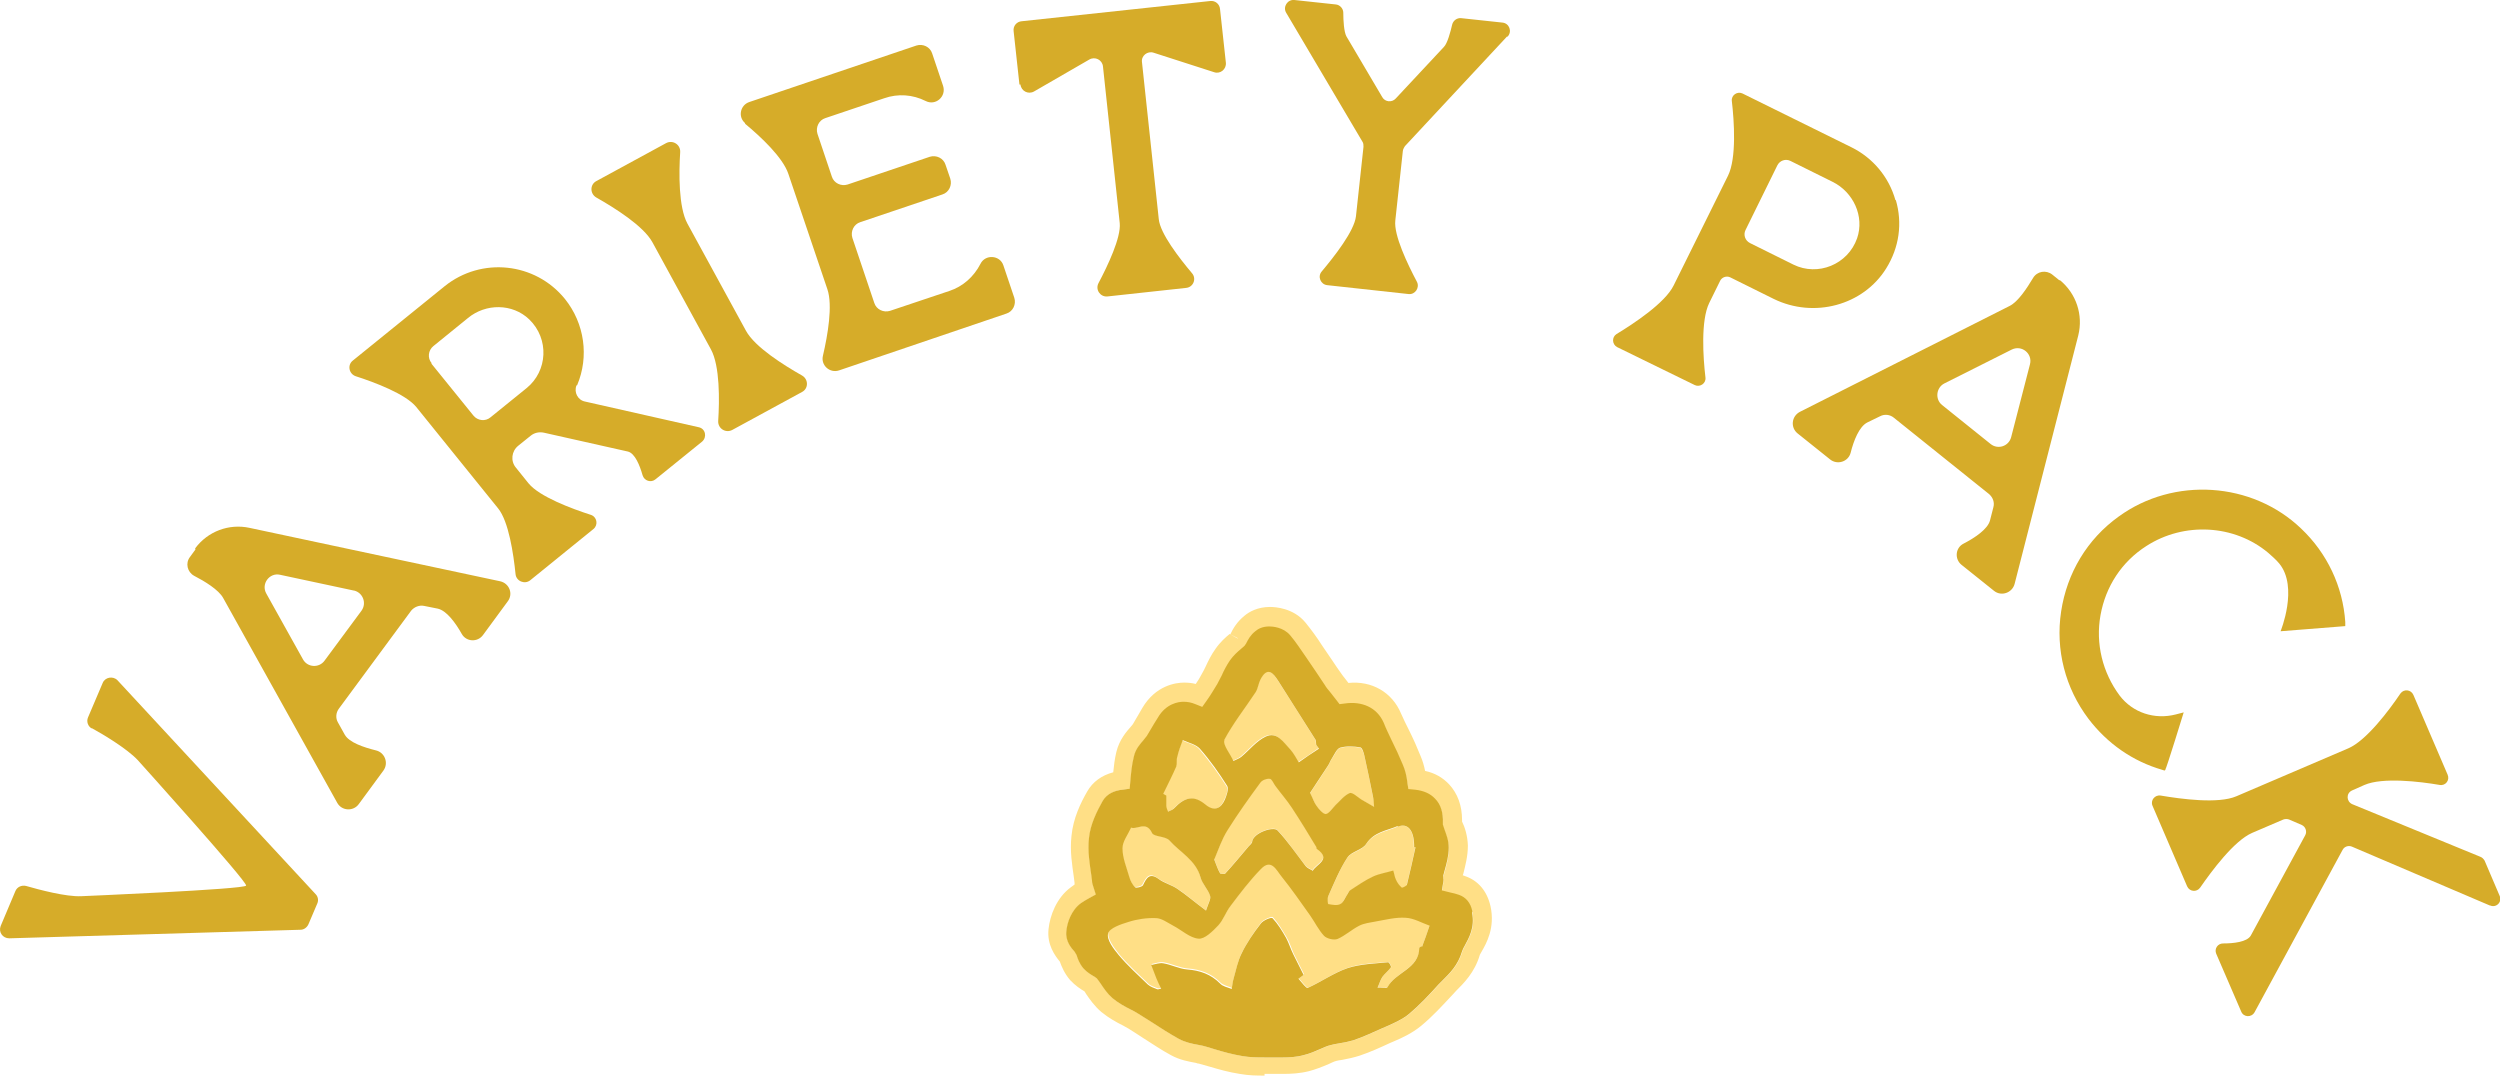 <svg viewBox="0 0 73.03 31.42" xmlns="http://www.w3.org/2000/svg" id="Layer_1"><defs><style>.cls-1{fill:#d6ac29;}.cls-1,.cls-2{stroke-width:0px;}.cls-2{fill:#ffdf86;}</style></defs><path d="M2.68,21.28c-.11-.06-.16-.2-.11-.32l.43-1.01c.07-.17.3-.21.43-.08l5.79,6.25c.07.07.09.18.05.27l-.26.61c-.04.09-.13.16-.23.16l-8.51.25c-.19,0-.32-.18-.25-.36l.43-1.02c.05-.12.18-.18.31-.15.38.11,1.17.32,1.61.3,0,0,4.78-.2,4.82-.31.04-.11-3.17-3.67-3.17-3.67-.3-.32-.99-.74-1.34-.93Z" class="cls-1"></path><path d="M5.7,16.02c.37-.5.99-.73,1.59-.6l7.32,1.56c.27.06.39.37.22.59l-.72.98c-.16.22-.49.2-.62-.03-.18-.32-.44-.68-.7-.74l-.4-.08c-.14-.03-.29.03-.38.14l-2.11,2.86c-.09.12-.1.28-.03.4l.2.36c.13.23.55.37.91.46.26.06.38.37.22.59l-.72.98c-.16.22-.5.2-.63-.04l-3.33-5.98c-.13-.24-.54-.49-.85-.65-.2-.11-.26-.37-.12-.55l.16-.22ZM10.33,17.25l-2.15-.46c-.31-.07-.56.27-.4.55l1.07,1.92c.13.24.47.26.63.04l1.08-1.46c.16-.22.04-.53-.22-.59Z" class="cls-1"></path><path d="M16.84,11.26c-.08.2.04.43.25.47l3.32.75c.2.04.25.29.1.42l-1.36,1.1c-.13.11-.33.05-.38-.12-.08-.28-.22-.64-.43-.69l-2.45-.55c-.14-.03-.28,0-.39.09l-.36.29c-.2.16-.23.45-.07.64l.37.46c.32.39,1.26.74,1.82.92.18.06.22.29.08.41l-1.85,1.5c-.16.13-.41.03-.43-.18-.06-.59-.2-1.54-.51-1.92l-2.39-2.96c-.31-.38-1.21-.72-1.77-.9-.2-.07-.25-.33-.08-.46l2.68-2.17c1.07-.86,2.64-.7,3.51.37.58.72.71,1.69.36,2.52ZM12.6,10.62l1.23,1.52c.12.15.35.18.5.05l1.05-.85c.62-.5.67-1.44.08-2.01-.49-.47-1.27-.47-1.79-.04l-1.01.82c-.15.12-.18.35-.05.5Z" class="cls-1"></path><path d="M23.43,10.97c.19.11.19.38,0,.48l-2.04,1.11c-.19.1-.42-.04-.41-.26.04-.61.05-1.61-.21-2.09l-1.71-3.13c-.26-.48-1.11-1.01-1.64-1.31-.19-.11-.19-.38,0-.48l2.04-1.11c.19-.1.42.04.41.26-.04.61-.05,1.61.21,2.09l1.71,3.13c.26.48,1.11,1.01,1.64,1.31Z" class="cls-1"></path><path d="M21.77,3.6c-.22-.18-.15-.53.12-.62l4.88-1.65c.19-.06.4.04.46.23l.32.95c.1.31-.22.59-.51.44h0c-.38-.19-.81-.22-1.21-.08l-1.72.58c-.19.06-.29.27-.23.46l.42,1.25c.06.19.27.29.46.23l2.4-.81c.19-.06.4.04.46.23l.14.41c.06.19-.04.4-.23.46l-2.4.81c-.19.06-.29.27-.23.46l.64,1.9c.06.19.27.29.46.23l1.73-.58c.4-.13.72-.42.91-.79.14-.29.57-.26.67.04l.32.95c.06.19-.04.4-.23.46l-4.89,1.66c-.27.09-.54-.15-.47-.43.14-.6.29-1.47.13-1.94l-1.14-3.37c-.16-.48-.8-1.08-1.27-1.47Z" class="cls-1"></path><path d="M29.78,2.47l-.17-1.56c-.02-.15.09-.28.24-.29L35.35.03c.15-.02.28.09.29.24l.17,1.56c.02.19-.16.34-.34.28l-1.77-.57c-.18-.06-.37.09-.34.28l.49,4.58c.04.42.6,1.14.97,1.58.14.16.04.41-.17.43l-2.3.25c-.21.02-.36-.2-.26-.39.27-.51.66-1.33.62-1.75l-.49-4.58c-.02-.19-.23-.3-.4-.2l-1.61.93c-.17.1-.38-.01-.4-.2Z" class="cls-1"></path><path d="M44.02,1.07l-2.98,3.2s-.06.09-.06.14l-.22,2.03c-.05.43.36,1.28.63,1.79.09.17-.05.38-.24.36l-2.38-.26c-.19-.02-.29-.25-.16-.4.37-.44.95-1.18,1-1.61l.22-2.03c0-.05,0-.11-.03-.15l-2.23-3.77c-.1-.17.04-.39.24-.37l1.21.13c.12.01.22.12.22.24,0,.23.02.56.09.69l1.05,1.78c.08.14.28.16.39.04l1.41-1.51c.1-.1.19-.43.24-.65.03-.12.14-.2.26-.19l1.21.13c.2.02.29.26.15.41Z" class="cls-1"></path><path d="M55.38,5.84c.2.68.1,1.39-.28,2-.67,1.08-2.11,1.47-3.29.89l-1.27-.63c-.11-.05-.24,0-.29.1l-.32.65c-.25.51-.18,1.59-.11,2.18.02.17-.16.29-.31.22l-2.27-1.11c-.15-.08-.16-.29-.02-.38.51-.31,1.42-.91,1.67-1.42l1.59-3.21c.25-.51.18-1.59.11-2.18-.02-.17.16-.29.31-.22l3.18,1.57c.63.31,1.1.87,1.29,1.55ZM51.92,4.83l-.93,1.89c-.07.14-.01.31.13.38l1.27.63c.71.35,1.59,0,1.86-.77.22-.64-.11-1.35-.72-1.65l-1.23-.61c-.14-.07-.31-.01-.38.13Z" class="cls-1"></path><path d="M60.17,8.18c.48.39.69,1.02.54,1.62l-1.86,7.26c-.07.26-.39.37-.6.2l-.95-.76c-.21-.17-.18-.5.06-.62.33-.17.7-.42.77-.67l.1-.39c.04-.14-.01-.29-.13-.39l-2.78-2.23c-.11-.09-.27-.11-.4-.04l-.37.18c-.24.12-.4.53-.49.89-.07.26-.39.36-.6.19l-.95-.76c-.21-.17-.18-.5.07-.63l6.12-3.09c.25-.12.51-.52.69-.82.12-.2.38-.24.56-.1l.21.17ZM58.75,12.77l.55-2.13c.08-.31-.24-.57-.53-.43l-1.97.99c-.24.12-.28.46-.07.63l1.42,1.14c.21.17.53.07.6-.2Z" class="cls-1"></path><path d="M63.28,22.47l-.05.04-.06-.02c-.87-.25-1.61-.77-2.16-1.49-.68-.9-.97-2.02-.8-3.14.17-1.12.76-2.11,1.68-2.77,1.61-1.17,3.9-1.02,5.33.35.76.72,1.22,1.69,1.29,2.73v.12s-1.89.15-1.89.15c0,0,.53-1.29-.04-1.98-.1-.12-.22-.22-.32-.31-.99-.83-2.46-.91-3.56-.2-.72.46-1.19,1.18-1.34,2.02-.15.83.06,1.68.56,2.35.38.5,1.02.71,1.64.55l.23-.06s-.51,1.66-.54,1.68Z" class="cls-1"></path><path d="M72.73,26.45l-4.03-1.72c-.1-.04-.22,0-.27.1l-2.57,4.74c-.09.16-.32.15-.39-.02l-.73-1.69c-.06-.14.04-.3.2-.3.3,0,.7-.04.81-.23l1.59-2.93c.06-.11.01-.25-.1-.3l-.37-.16c-.05-.02-.12-.02-.17,0l-.91.39c-.53.23-1.18,1.11-1.52,1.6-.1.14-.31.12-.38-.04l-1.01-2.35c-.07-.16.07-.33.24-.3.59.1,1.68.25,2.21.02l3.27-1.4c.53-.23,1.19-1.11,1.52-1.6.1-.14.31-.12.38.04l1,2.33c.07.16-.06.33-.23.3-.58-.1-1.67-.23-2.2,0l-.36.16c-.18.08-.17.32,0,.4l3.75,1.54c.05.02.09.06.12.11l.44,1.03c.08.18-.1.36-.28.28Z" class="cls-1"></path><path d="M36.94,31.42h0c-.2,0-.46,0-.73-.05-.32-.05-.6-.13-.87-.21-.11-.03-.22-.06-.32-.09-.03,0-.06-.01-.08-.02-.21-.04-.47-.08-.74-.23-.28-.15-.54-.33-.81-.5-.17-.11-.29-.19-.42-.27-.05-.03-.11-.06-.16-.09-.2-.1-.42-.22-.64-.4-.21-.18-.35-.39-.44-.52-.02-.04-.04-.06-.05-.08-.12-.07-.27-.17-.42-.33-.17-.2-.25-.4-.3-.54-.14-.17-.38-.49-.33-.95.04-.39.23-.91.65-1.22.04-.03.07-.05.11-.08,0-.02,0-.03,0-.05l-.02-.16c-.05-.36-.12-.77-.07-1.21.05-.52.27-.97.46-1.3.16-.28.42-.47.76-.56.02-.19.04-.38.09-.59.09-.37.3-.6.43-.75h0s.05-.06.05-.06c.05-.08.11-.19.17-.29l.11-.19c.39-.66.98-.74,1.22-.74.11,0,.23.01.34.04.06-.09.12-.18.17-.28.05-.09.09-.16.12-.23.07-.15.16-.34.29-.52.14-.2.3-.34.41-.43l.25.14-.03-.03-.2-.1c.08-.17.2-.37.41-.54.14-.12.39-.26.75-.26.15,0,.68.03,1.03.45.18.22.34.44.48.66l.32.47c.08.12.16.24.24.35.04.06.08.11.12.16.04.05.07.09.1.13.68-.07,1.28.27,1.54.9.07.16.15.32.23.48.13.26.24.51.34.76.06.14.1.28.13.43.28.06.51.19.7.39.25.27.38.62.38,1.05v.04c.08.16.16.41.17.7,0,.32-.08.6-.13.81l-.02.06s.04.01.06.02c.39.13.65.44.75.88.14.63-.12,1.09-.26,1.33-.03.05-.04.07-.05.09-.15.52-.48.84-.69,1.05l-.11.12c-.3.32-.58.63-.92.91-.27.22-.56.35-.77.44l-.14.06c-.26.12-.56.26-.89.37-.16.05-.33.09-.5.12-.08.01-.13.02-.17.03-.08.02-.15.06-.22.09-.21.09-.39.16-.58.21-.28.07-.53.08-.75.08h-.55ZM33.43,21.6c-.1.12-.25.28-.3.51-.06.24-.08.48-.1.71l-.02.22-.22.03c-.19.02-.44.1-.57.33-.16.29-.36.67-.4,1.09-.04.38.02.73.07,1.08l.02.16c0,.06.02.12.04.18l.07.22-.2.11c-.08.04-.15.09-.23.14-.28.2-.41.57-.43.83-.03.29.15.49.24.59l.06.1c.03.1.08.25.2.39.11.12.23.19.32.24l.07.05s.07.09.11.15c.1.15.2.3.35.43.17.14.35.24.53.33.07.03.13.07.2.11.13.08.25.16.43.27.26.17.51.33.78.48.19.1.38.14.55.17.06.01.11.02.15.03.11.03.22.06.34.1.26.08.52.15.81.2.23.04.47.04.64.04h.55c.18,0,.4-.01.61-.07.17-.04.33-.11.51-.19.09-.04.18-.08.27-.1.06-.02.13-.03.24-.05.14-.02.28-.05.42-.09.3-.1.59-.24.84-.35l.14-.06c.2-.09.44-.19.65-.36.31-.26.58-.55.86-.86l.11-.11c.22-.22.46-.45.58-.86.02-.06.04-.1.07-.15.13-.24.31-.55.22-.98-.05-.25-.19-.41-.39-.48-.08-.03-.17-.05-.26-.07l-.24-.06.04-.24s.01-.08,0-.11v-.04s0-.04,0-.04c.01-.05.03-.1.04-.15.06-.21.12-.43.12-.67,0-.21-.07-.38-.12-.52l-.05-.15v-.05c.01-.3-.06-.54-.23-.71-.14-.15-.33-.23-.57-.26l-.21-.02-.03-.21c-.02-.17-.06-.34-.13-.5-.1-.24-.21-.48-.33-.72-.08-.17-.16-.33-.23-.51-.2-.45-.64-.63-1.13-.56l-.16.02-.1-.13c-.06-.08-.12-.15-.18-.23-.06-.07-.11-.13-.15-.2-.08-.12-.16-.24-.24-.36l-.32-.47c-.14-.2-.28-.42-.45-.62-.2-.24-.52-.26-.61-.26-.2,0-.33.07-.41.14-.14.11-.21.24-.27.36l-.04.06s-.05.05-.09.08c-.13.11-.24.21-.34.35-.1.15-.18.3-.24.44-.04.08-.08.16-.13.25-.11.18-.21.35-.32.5l-.12.17-.2-.08c-.12-.05-.23-.07-.35-.07-.14,0-.51.05-.75.47l-.1.16c-.08.14-.15.25-.22.37l-.08.1h0Z" class="cls-2"></path><path d="M38.09,28.47s-.1.07-.15.11c.09.09.23.29.27.27.4-.18.76-.44,1.17-.58.37-.13.79-.13,1.18-.17.02,0,.09.13.08.15-.07.1-.18.18-.25.28-.06.09-.1.21-.14.31.1,0,.27.03.29-.01.23-.44.91-.53.93-1.15,0-.02.07-.02.08-.05.08-.2.15-.41.22-.62-.23-.08-.47-.21-.7-.23-.29-.02-.59.06-.88.11-.16.03-.33.05-.47.12-.22.11-.41.29-.64.39-.1.04-.31,0-.39-.09-.16-.17-.27-.4-.41-.6-.27-.38-.54-.77-.83-1.13-.15-.18-.29-.55-.61-.22-.32.33-.6.71-.88,1.07-.14.18-.21.41-.36.57-.16.17-.39.4-.58.39-.26-.02-.49-.25-.74-.38-.16-.09-.33-.21-.51-.22-.26-.01-.54.03-.79.11-.22.07-.56.18-.6.34-.04.17.16.44.31.63.26.31.56.58.85.86.07.07.18.1.28.14.03.01.07-.01.11-.02-.05-.1-.1-.2-.14-.3-.05-.13-.1-.26-.15-.39.12-.02.24-.07.35-.05.24.04.46.16.7.18.38.03.69.14.96.41.08.08.23.11.34.16.02-.11.03-.22.06-.32.07-.24.12-.5.23-.72.16-.31.35-.59.56-.87.07-.09.31-.19.34-.16.16.17.28.38.4.58.09.15.14.32.21.48.1.2.2.4.3.6Z" class="cls-2"></path><path d="M38.52,21.86s-.05-.07-.08-.11c0-.05,0-.11-.02-.15-.36-.58-.73-1.15-1.09-1.72-.16-.25-.32-.42-.52-.04-.06.12-.07.26-.14.37-.31.47-.66.91-.92,1.4-.06.12.16.4.26.61.08-.04.16-.06.23-.12.24-.2.44-.46.71-.59.33-.16.52.16.72.37.1.11.17.25.25.38.2-.13.4-.26.59-.4Z" class="cls-2"></path><path d="M35.47,25.1c.06.15.1.28.17.4.01.03.13.04.15.01.24-.26.46-.53.69-.8.04-.04.09-.09.1-.14.04-.25.62-.45.74-.32.3.32.54.69.82,1.04.05.06.13.08.2.13.11-.2.57-.33.13-.65-.01-.01-.01-.04-.02-.06-.24-.38-.47-.77-.71-1.14-.15-.23-.33-.43-.49-.65-.05-.07-.1-.2-.16-.2-.09,0-.22.04-.27.11-.33.46-.66.91-.96,1.39-.17.27-.26.58-.39.86Z" class="cls-2"></path><path d="M35.23,26.59c.06-.21.15-.34.12-.43-.07-.19-.23-.35-.28-.54-.13-.51-.6-.73-.91-1.08-.11-.13-.45-.1-.51-.22-.16-.37-.43-.07-.63-.16-.09.2-.25.4-.25.6,0,.28.12.56.2.84.03.11.09.23.17.3.03.03.21-.01.23-.06.11-.21.19-.38.46-.18.17.12.38.18.55.29.25.16.47.36.83.63Z" class="cls-2"></path><path d="M41.34,24.75s-.02,0-.04,0c0-.02,0-.04,0-.07,0-.44-.2-.65-.48-.53-.32.14-.69.17-.92.52-.12.18-.44.22-.55.4-.23.35-.38.75-.56,1.13-.03.07-.02.23,0,.23.11.02.25.05.35,0,.09-.04.13-.18.2-.27.03-.05.05-.12.1-.14.22-.14.44-.29.67-.4.18-.08.39-.12.58-.17.03.09.04.18.08.27.04.08.1.16.17.23.01.01.14-.05.15-.09.09-.36.17-.72.25-1.09Z" class="cls-2"></path><path d="M33.96,23.2s.06.03.09.05c0,.1,0,.2,0,.3,0,.06.03.11.05.17.06-.03.13-.05.17-.09.34-.36.59-.39.92-.12.26.21.45.13.57-.14.06-.12.13-.31.07-.4-.24-.38-.51-.75-.8-1.09-.11-.13-.33-.17-.5-.25-.05.16-.11.32-.16.49-.02.09,0,.19-.03.27-.12.28-.26.55-.39.82Z" class="cls-2"></path><path d="M38.27,23.17c.08.17.12.29.19.38.08.1.19.25.27.24.1-.01.18-.17.28-.26.13-.13.25-.28.41-.35.07-.03.22.12.34.18.13.07.25.15.38.22,0-.1,0-.2-.03-.29-.08-.4-.16-.8-.25-1.19-.02-.1-.08-.25-.13-.26-.19-.03-.4-.04-.58.01-.1.03-.16.2-.24.31-.05.07-.07.15-.12.22-.17.27-.35.53-.52.79Z" class="cls-2"></path><path d="M43.01,26.62c-.05-.25-.19-.41-.39-.48-.08-.03-.17-.05-.26-.07l-.24-.06.04-.24s.01-.08,0-.11v-.04s0-.04,0-.04c.01-.05.03-.1.04-.15.06-.21.12-.43.12-.67,0-.21-.07-.38-.12-.52l-.05-.15v-.05c.01-.3-.06-.54-.23-.71-.14-.15-.33-.23-.57-.26l-.21-.02-.03-.21c-.02-.17-.06-.34-.13-.5-.1-.24-.21-.48-.33-.72-.08-.17-.16-.33-.23-.51-.2-.45-.64-.63-1.13-.56l-.16.02-.1-.13c-.06-.08-.12-.15-.18-.23-.06-.07-.11-.13-.15-.2-.08-.12-.16-.24-.24-.36l-.32-.47c-.14-.2-.28-.42-.45-.62-.2-.24-.52-.26-.61-.26-.2,0-.33.07-.41.14-.14.11-.21.24-.27.36l-.04.06s-.05.05-.09.08c-.13.11-.24.21-.34.35-.1.15-.18.3-.24.44-.04.08-.08.16-.13.25-.11.18-.21.35-.32.5l-.12.17-.2-.08c-.12-.05-.23-.07-.35-.07-.14,0-.51.05-.75.47l-.1.16c-.08.14-.15.25-.22.37l-.08.1h0c-.1.12-.25.27-.3.51-.06.24-.08.48-.1.71l-.02.22-.22.03c-.19.02-.44.1-.57.33-.16.29-.36.67-.4,1.09-.04.38.02.73.07,1.08l.02.16c0,.06.02.12.04.18l.07.22-.2.11c-.08.04-.15.09-.23.14-.28.2-.41.57-.43.83-.03.29.15.49.24.59l.06.1c.03.1.08.25.2.39.11.12.23.19.32.24l.07.05s.07.09.11.15c.1.15.2.3.35.43.17.14.35.24.53.33.07.03.13.07.2.11.13.08.25.16.43.27.26.17.51.33.78.48.19.1.38.14.55.17.06.01.11.02.15.03.11.03.22.06.34.1.26.08.52.15.81.2.23.04.47.04.64.04h.55c.18,0,.4-.01.61-.07.17-.04.33-.11.51-.19.09-.04.18-.08.27-.1.06-.02.13-.03.24-.05.14-.02.28-.05.42-.09.3-.1.59-.24.84-.35l.14-.06c.2-.09.44-.19.65-.36.31-.26.58-.55.86-.86l.11-.11c.22-.22.46-.45.58-.86.02-.06.04-.1.07-.15.13-.24.31-.55.22-.98ZM40.83,24.15c.28-.12.47.09.48.53,0,.02,0,.04,0,.07.01,0,.02,0,.04,0-.08.36-.16.73-.25,1.09-.01.04-.14.1-.15.09-.07-.06-.13-.14-.17-.23-.04-.08-.05-.18-.08-.27-.2.06-.4.09-.58.17-.24.11-.45.26-.67.4-.05.03-.07.1-.1.14-.06.09-.11.23-.2.27-.09.05-.23.02-.35,0-.01,0-.03-.16,0-.23.17-.38.33-.78.56-1.13.12-.18.44-.22.55-.4.23-.35.59-.38.92-.52ZM38.79,22.37c.05-.07.07-.15.12-.22.07-.11.14-.28.24-.31.18-.05.39-.04.58-.01.06,0,.11.16.13.26.09.4.17.79.25,1.19.02.1.02.19.03.29-.13-.07-.25-.15-.38-.22-.11-.07-.26-.22-.34-.18-.16.07-.28.23-.41.35-.09.09-.18.24-.28.26-.08,0-.2-.14-.27-.24-.07-.09-.1-.2-.19-.38.17-.26.35-.53.52-.79ZM38.34,25.43c-.07-.04-.15-.07-.2-.13-.27-.35-.52-.72-.82-1.04-.12-.13-.7.07-.74.32,0,.05-.06.1-.1.14-.23.27-.45.54-.69.8-.02.02-.14.01-.15-.01-.07-.12-.11-.25-.17-.4.12-.28.22-.59.39-.86.3-.48.63-.94.96-1.39.05-.07.18-.12.27-.11.06,0,.11.13.16.2.16.22.34.42.49.65.25.38.48.76.71,1.14.01.02,0,.05.02.06.44.31-.02.44-.13.65ZM35.76,21.62c.26-.49.61-.93.92-1.4.07-.11.08-.25.14-.37.2-.38.36-.21.52.04.36.57.73,1.15,1.09,1.72.02.04.01.1.02.15.03.04.05.07.08.11-.2.13-.4.26-.59.4-.08-.13-.15-.27-.25-.38-.2-.21-.39-.53-.72-.37-.27.13-.47.39-.71.59-.06.05-.15.08-.23.12-.09-.21-.32-.48-.26-.61ZM34.36,22.38c.03-.08,0-.18.03-.27.04-.17.1-.33.16-.49.17.08.38.12.5.25.3.34.56.71.8,1.09.05.09-.02.28-.07.4-.12.27-.32.35-.57.14-.33-.27-.59-.23-.92.12-.04.04-.11.06-.17.09-.02-.06-.05-.11-.05-.17,0-.1,0-.2,0-.3-.03-.02-.06-.03-.09-.05.13-.27.27-.54.39-.82ZM33.02,24.17c.19.09.46-.21.63.16.05.12.39.09.51.22.31.35.77.57.91,1.08.05.19.22.35.28.54.03.09-.05.21-.12.43-.36-.27-.59-.47-.83-.63-.17-.12-.39-.17-.55-.29-.27-.2-.36-.03-.46.18-.03.05-.2.09-.23.06-.08-.08-.14-.19-.17-.3-.08-.28-.2-.56-.2-.84,0-.2.16-.4.25-.6ZM41.54,27.64s-.08.03-.08.05c-.01.62-.69.7-.93,1.15-.02.04-.19,0-.29.01.05-.1.08-.22.14-.31.07-.1.18-.18.25-.28.02-.02-.05-.15-.08-.15-.4.04-.81.05-1.18.17-.41.14-.77.4-1.17.58-.04.02-.18-.17-.27-.27.05-.04.1-.07.15-.11-.1-.2-.2-.4-.3-.6-.08-.16-.13-.33-.21-.48-.12-.21-.24-.41-.4-.58-.03-.03-.27.06-.34.16-.21.27-.41.56-.56.87-.11.22-.16.47-.23.72-.03.1-.04.21-.06.32-.12-.05-.26-.07-.34-.16-.27-.27-.58-.38-.96-.41-.24-.02-.46-.14-.7-.18-.11-.02-.24.03-.35.05.05.13.1.26.15.39.04.1.09.2.14.3-.04,0-.08.03-.11.02-.1-.04-.2-.07-.28-.14-.29-.28-.59-.55-.85-.86-.15-.18-.36-.45-.31-.63.04-.16.37-.27.6-.34.25-.08.53-.12.79-.11.17,0,.34.13.51.22.25.13.49.36.74.38.18.02.42-.22.58-.39.15-.16.22-.39.36-.57.28-.37.56-.74.88-1.07.31-.33.46.04.61.22.29.36.56.75.83,1.13.14.2.25.43.41.6.08.08.28.13.39.09.23-.1.42-.28.64-.39.14-.07.31-.09.47-.12.29-.05.59-.13.88-.11.24.01.47.15.7.23-.07.21-.14.41-.22.62Z" class="cls-1"></path></svg>